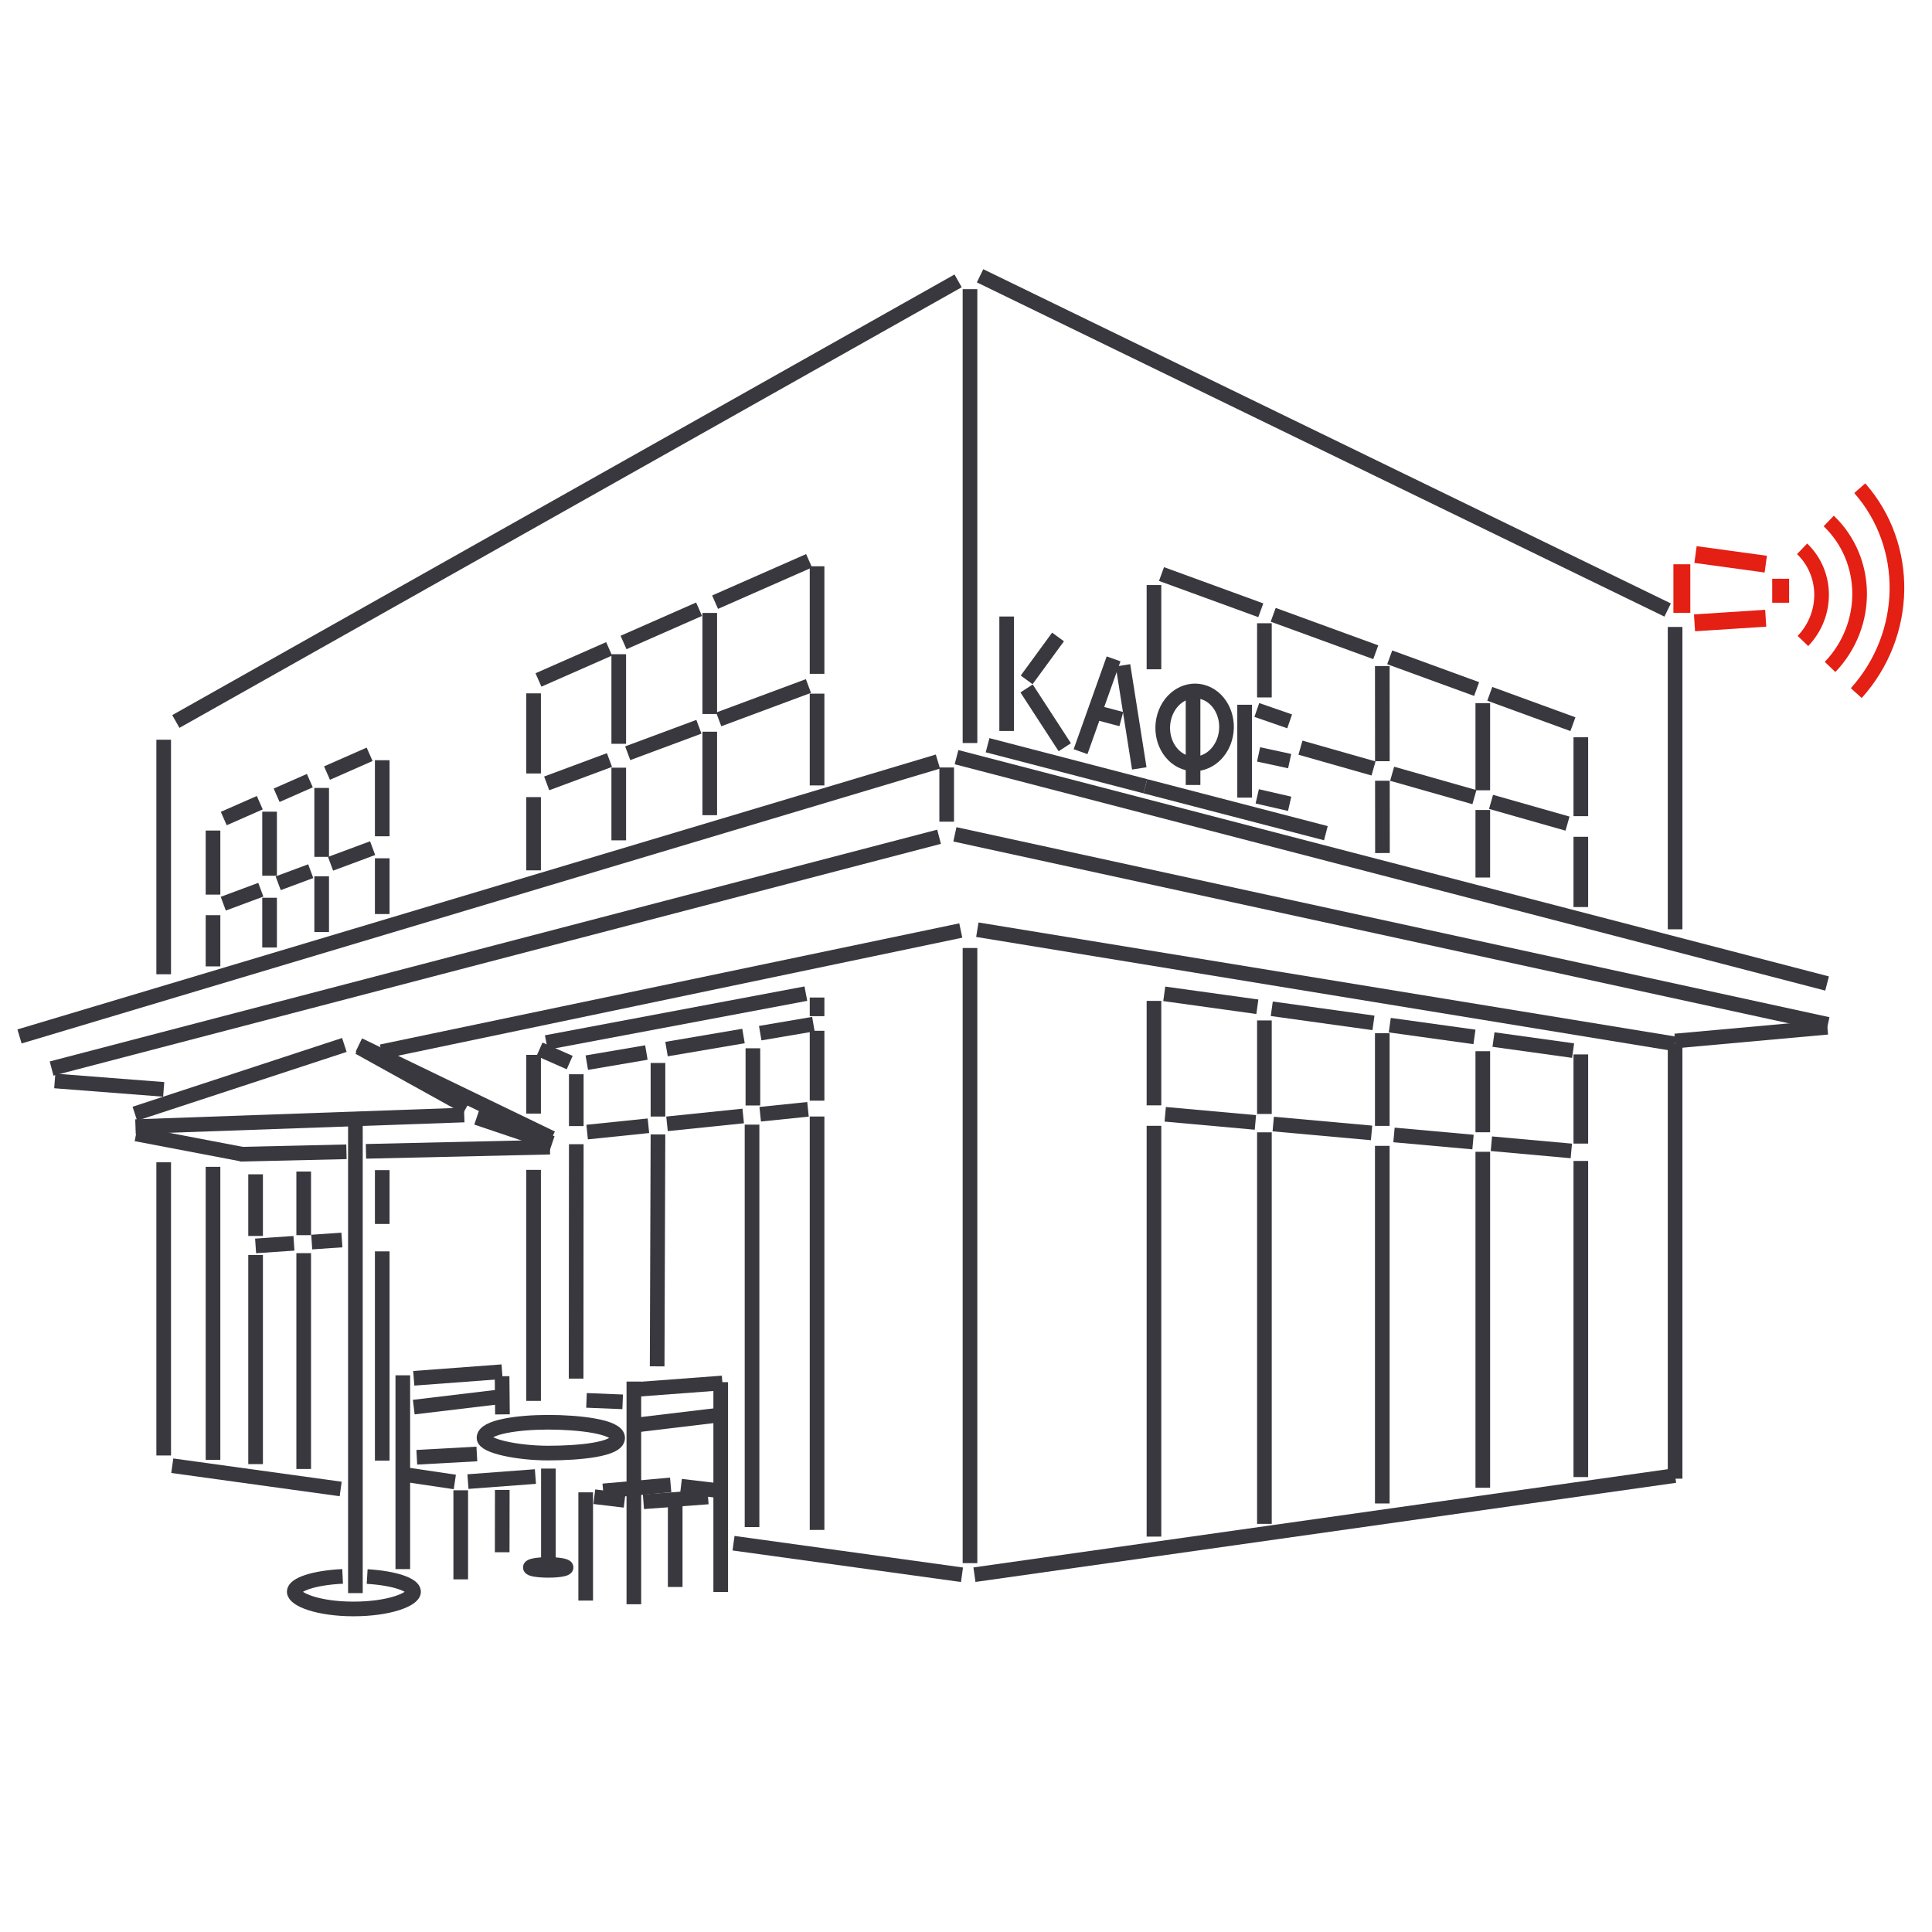 <?xml version="1.0" encoding="UTF-8"?> <!-- Creator: CorelDRAW 2020 (64-Bit) --> <svg xmlns="http://www.w3.org/2000/svg" xmlns:xlink="http://www.w3.org/1999/xlink" xmlns:xodm="http://www.corel.com/coreldraw/odm/2003" xml:space="preserve" width="40mm" height="40mm" style="shape-rendering:geometricPrecision; text-rendering:geometricPrecision; image-rendering:optimizeQuality; fill-rule:evenodd; clip-rule:evenodd" viewBox="0 0 4000 4000"> <defs> <style type="text/css"> <![CDATA[ .str1 {stroke:#38383E;stroke-width:30.33;stroke-miterlimit:22.926;stroke-opacity:0} .str2 {stroke:#E41F13;stroke-width:34.99;stroke-miterlimit:22.926} .str0 {stroke:#38383E;stroke-width:30.33;stroke-miterlimit:22.926} .str3 {stroke:#E41F13;stroke-width:30.33;stroke-miterlimit:22.926} .fil0 {fill:none} .fil1 {fill:none} ]]> </style> </defs> <g id="Слой_x0020_1">  <line class="fil0 str0" x1="338.91" y1="2017.11" x2="338.91" y2="1531.5"></line> <line class="fil0 str0" x1="338.91" y1="3013.42" x2="338.91" y2="2406.36"></line> <line class="fil0 str0" x1="2008.26" y1="1538.39" x2="2008.26" y2="598.68"></line> <line class="fil0 str0" x1="2008.26" y1="3236.31" x2="2008.26" y2="1962.73"></line> <line class="fil0 str0" x1="364.07" y1="1493.76" x2="1983.65" y2="581.51"></line> <line class="fil0 str0" x1="40.41" y1="2145.84" x2="1941.85" y2="1576.73"></line> <line class="fil0 str0" x1="106.82" y1="2212.28" x2="1944.23" y2="1732.42"></line> <line class="fil0 str0" x1="1960.02" y1="1701.2" x2="1960.02" y2="1588.99"></line> <line class="fil0 str0" x1="1977" y1="1727.42" x2="3784.48" y2="2120.81"></line> <line class="fil0 str0" x1="1980.38" y1="1567.61" x2="3782.76" y2="2036.24"></line> <line class="fil0 str0" x1="2371.27" y1="1627.81" x2="2745.1" y2="1725.02"></line> <line class="fil0 str0" x1="2044.67" y1="1542.89" x2="2371.27" y2="1627.81"></line> <line class="fil0 str0" x1="2029.11" y1="570.99" x2="3452.67" y2="1262.98"></line> <line class="fil0 str0" x1="3468.11" y1="3061.41" x2="3468.11" y2="2160.96"></line> <line class="fil0 str0" x1="3468.11" y1="1298.04" x2="3468.11" y2="1924"></line> <line class="fil0 str0" x1="3783.43" y1="2126.78" x2="3468.11" y2="2155.29"></line> <line class="fil0 str0" x1="113.38" y1="2237.99" x2="338.91" y2="2255.47"></line> <line class="fil0 str0" x1="789.65" y1="2177.43" x2="1989.19" y2="1926.54"></line> <line class="fil0 str0" x1="3468.11" y1="2161.24" x2="2023.47" y2="1924.86"></line> <line class="fil0 str0" x1="279.19" y1="2305.84" x2="712.95" y2="2163.45"></line> <line class="fil0 str0" x1="280.5" y1="2332.59" x2="961.14" y2="2308.49"></line> <line class="fil0 str0" x1="743.2" y1="2168.38" x2="966.06" y2="2291.98"></line> <line class="fil0 str0" x1="281.7" y1="2347.73" x2="502.91" y2="2389.91"></line> <line class="fil0 str0" x1="717.27" y1="2384.66" x2="496.55" y2="2389.73"></line> <line class="fil0 str0" x1="1138.6" y1="2375.01" x2="757.7" y2="2383.73"></line> <line class="fil0 str0" x1="1143.25" y1="2366.75" x2="986.83" y2="2313.98"></line> <line class="fil0 str0" x1="1142.23" y1="2356.32" x2="742.98" y2="2163.48"></line> <line class="fil0 str0" x1="735.81" y1="2324.8" x2="735.81" y2="3298.37"></line> <path class="fil0 str0" d="M760.16 3264.05c58.28,3.48 96.09,17.57 96.09,31.33 0,15.87 -50.26,35.79 -124.23,35.79 -73.96,0 -122.85,-19.92 -122.85,-35.79 0,-14.2 39.06,-28.69 100.17,-31.63"></path> <line class="fil0 str0" x1="705.33" y1="3082.76" x2="356.69" y2="3034.6"></line> <line class="fil0 str0" x1="1991.69" y1="3260.37" x2="1518.68" y2="3195.04"></line> <line class="fil0 str0" x1="3468.11" y1="3054.97" x2="2017.49" y2="3260.22"></line> <line class="fil0 str0" x1="1691.65" y1="2103.89" x2="1691.65" y2="2065.26"></line> <line class="fil0 str0" x1="1691.65" y1="2278.8" x2="1691.65" y2="2134.11"></line> <line class="fil0 str0" x1="1691.65" y1="3167.54" x2="1691.65" y2="2311.62"></line> <line class="fil0 str0" x1="1668.47" y1="2057.23" x2="1131.03" y2="2158.39"></line> <line class="fil0 str0" x1="1104.73" y1="2422.13" x2="1104.73" y2="2900.39"></line> <line class="fil0 str0" x1="1104.73" y1="2183.98" x2="1104.73" y2="2305.6"></line> <line class="fil0 str0" x1="1193.13" y1="2331.43" x2="1193.13" y2="2224.13"></line> <line class="fil0 str0" x1="1192.8" y1="2854.29" x2="1193.13" y2="2368.92"></line> <line class="fil0 str0" x1="1179.48" y1="2199.96" x2="1117.05" y2="2172.37"></line> <line class="fil0 str0" x1="1573.97" y1="2139.03" x2="1684.04" y2="2120.32"></line> <line class="fil0 str0" x1="1379.99" y1="2172.04" x2="1539.34" y2="2144.93"></line> <line class="fil0 str0" x1="1214.93" y1="2200.13" x2="1338.27" y2="2179.13"></line> <line class="fil0 str0" x1="1104.73" y1="1601.39" x2="1104.73" y2="1435.53"></line> <line class="fil0 str0" x1="1104.73" y1="1801.96" x2="1104.73" y2="1650.32"></line> <line class="fil0 str0" x1="1691.65" y1="1395.1" x2="1691.65" y2="1172.42"></line> <line class="fil0 str0" x1="1691.65" y1="1626.13" x2="1691.65" y2="1436.13"></line> <line class="fil0 str0" x1="1480.51" y1="1246.73" x2="1675.11" y2="1161.03"></line> <line class="fil0 str0" x1="1290.97" y1="1330.2" x2="1447.35" y2="1261.33"></line> <line class="fil0 str0" x1="1114.81" y1="1407.79" x2="1261.13" y2="1343.35"></line> <line class="fil0 str0" x1="677.04" y1="1600.58" x2="765.27" y2="1561.72"></line> <line class="fil0 str0" x1="572.74" y1="1646.52" x2="641.49" y2="1616.24"></line> <line class="fil0 str0" x1="463.26" y1="1694.72" x2="537.85" y2="1661.89"></line> <line class="fil0 str0" x1="1342.49" y1="2330.75" x2="1215.6" y2="2343.84"></line> <line class="fil0 str0" x1="1538.71" y1="2310.52" x2="1380.98" y2="2326.78"></line> <line class="fil0 str0" x1="1672.86" y1="2296.71" x2="1573.92" y2="2306.91"></line> <line class="fil1 str1" x1="2014.72" y1="2410.16" x2="1911.92" y2="2409.7"></line> <line class="fil0 str0" x1="608.58" y1="2574.1" x2="529.19" y2="2579.54"></line> <line class="fil0 str0" x1="707.87" y1="2567.29" x2="645.42" y2="2571.58"></line> <line class="fil0 str0" x1="1281.06" y1="1589.42" x2="1281.06" y2="1739.84"></line> <line class="fil0 str0" x1="1281.06" y1="1354.49" x2="1281.06" y2="1539.97"></line> <line class="fil0 str0" x1="1469.48" y1="1514.91" x2="1469.48" y2="1687.76"></line> <line class="fil0 str0" x1="1469.48" y1="1269.01" x2="1469.48" y2="1478.26"></line> <line class="fil0 str0" x1="540.01" y1="1842.09" x2="462.27" y2="1870.99"></line> <line class="fil0 str0" x1="643.33" y1="1803.64" x2="575.93" y2="1828.72"></line> <line class="fil0 str0" x1="771.47" y1="1755.98" x2="684.38" y2="1788.36"></line> <line class="fil0 str0" x1="1261.84" y1="1573.56" x2="1131.87" y2="1621.91"></line> <line class="fil0 str0" x1="1447.03" y1="1504.67" x2="1299.63" y2="1559.5"></line> <line class="fil0 str0" x1="1673.79" y1="1420.31" x2="1488.03" y2="1489.42"></line> <line class="fil0 str0" x1="1362.25" y1="2311.69" x2="1362.25" y2="2200.76"></line> <line class="fil0 str0" x1="1360.57" y1="2828.86" x2="1362.25" y2="2348.69"></line> <line class="fil0 str0" x1="1558.79" y1="2288.76" x2="1558.79" y2="2170.36"></line> <line class="fil0 str0" x1="1557.02" y1="3161.61" x2="1557.02" y2="2328.42"></line> <line class="fil0 str0" x1="441.01" y1="1894.81" x2="441.01" y2="2000.78"></line> <line class="fil0 str0" x1="441.01" y1="1719.56" x2="441.01" y2="1852.19"></line> <line class="fil0 str0" x1="791.38" y1="1731.41" x2="791.38" y2="1573.94"></line> <line class="fil0 str0" x1="791.38" y1="1892.43" x2="791.38" y2="1777"></line> <line class="fil0 str0" x1="558.13" y1="1858.7" x2="558.13" y2="1961.7"></line> <line class="fil0 str0" x1="558.13" y1="1680.51" x2="558.13" y2="1813.11"></line> <line class="fil0 str0" x1="665.99" y1="1814.28" x2="665.99" y2="1929.74"></line> <line class="fil0 str0" x1="665.99" y1="1631.35" x2="665.99" y2="1774.04"></line> <line class="fil0 str0" x1="441.01" y1="3022.5" x2="441.01" y2="2415.81"></line> <line class="fil0 str0" x1="529.19" y1="2598.27" x2="529.19" y2="3031.29"></line> <line class="fil0 str0" x1="529.19" y1="2431.28" x2="529.19" y2="2558.91"></line> <line class="fil0 str0" x1="791.38" y1="2590.85" x2="791.38" y2="3024.08"></line> <line class="fil0 str0" x1="791.38" y1="2422.69" x2="791.38" y2="2534.07"></line> <line class="fil0 str0" x1="628.78" y1="2594.52" x2="628.78" y2="3041.35"></line> <line class="fil0 str0" x1="628.78" y1="2425.49" x2="628.78" y2="2557.28"></line> <line class="fil0 str0" x1="1289.16" y1="2902.37" x2="1214.29" y2="2899.34"></line> <line class="fil0 str0" x1="3272.94" y1="1689.77" x2="3272.94" y2="1526.43"></line> <line class="fil0 str0" x1="3272.94" y1="1877.95" x2="3272.94" y2="1732.49"></line> <line class="fil0 str0" x1="2610.35" y1="1263.52" x2="2404.77" y2="1188.5"></line> <line class="fil0 str0" x1="2848.36" y1="1350.37" x2="2636.01" y2="1272.88"></line> <line class="fil0 str0" x1="3057.18" y1="1426.58" x2="2877.26" y2="1360.92"></line> <line class="fil0 str0" x1="3256.56" y1="1499.34" x2="3084.43" y2="1436.52"></line> <line class="fil0 str0" x1="2389.16" y1="1211.29" x2="2389.16" y2="1385.7"></line> <line class="fil0 str0" x1="2617.82" y1="1290.36" x2="2617.82" y2="1443.96"></line> <line class="fil0 str0" x1="2862.1" y1="1616.4" x2="2862.24" y2="1766.13"></line> <line class="fil0 str0" x1="2861.89" y1="1379.02" x2="2862.05" y2="1576.03"></line> <line class="fil0 str0" x1="3069.97" y1="1676.99" x2="3069.97" y2="1816.82"></line> <line class="fil0 str0" x1="3069.97" y1="1455.76" x2="3069.97" y2="1636.18"></line> <line class="fil0 str0" x1="2617.82" y1="2306.37" x2="2617.82" y2="2112.71"></line> <line class="fil0 str0" x1="2617.82" y1="3154.99" x2="2617.82" y2="2344.37"></line> <line class="fil0 str0" x1="3092.11" y1="2152.28" x2="3256.93" y2="2175.17"></line> <line class="fil0 str0" x1="2877.36" y1="2122.46" x2="3052.7" y2="2146.82"></line> <line class="fil0 str0" x1="2633.07" y1="2088.54" x2="2843.62" y2="2117.78"></line> <line class="fil0 str0" x1="2410.49" y1="2057.63" x2="2603.21" y2="2084.39"></line> <line class="fil0 str0" x1="2389.16" y1="2330.89" x2="2389.16" y2="3181.37"></line> <line class="fil0 str0" x1="2389.16" y1="2072.24" x2="2389.16" y2="2288.5"></line> <line class="fil0 str0" x1="2861.89" y1="2372.39" x2="2861.89" y2="3112.76"></line> <line class="fil0 str0" x1="2861.89" y1="2139.1" x2="2861.89" y2="2331.03"></line> <line class="fil0 str0" x1="3069.97" y1="2384.66" x2="3069.97" y2="3080.26"></line> <line class="fil0 str0" x1="3069.97" y1="2176.43" x2="3069.97" y2="2344.24"></line> <line class="fil0 str0" x1="3272.94" y1="2403.61" x2="3272.94" y2="3058.1"></line> <line class="fil0 str0" x1="3272.94" y1="2183.07" x2="3272.94" y2="2367.66"></line> <line class="fil0 str0" x1="3087.75" y1="2367.96" x2="3253.25" y2="2382.89"></line> <line class="fil0 str0" x1="2886.11" y1="2349.76" x2="3049.72" y2="2364.51"></line> <line class="fil0 str0" x1="2636.08" y1="2327.2" x2="2839.68" y2="2345.57"></line> <line class="fil0 str0" x1="2412.47" y1="2307.02" x2="2599.18" y2="2323.87"></line> <line class="fil0 str0" x1="2843.74" y1="1591" x2="2692.45" y2="1547.98"></line> <line class="fil0 str0" x1="3052.63" y1="1650.39" x2="2882.28" y2="1601.96"></line> <line class="fil0 str0" x1="3245.38" y1="1705.21" x2="3087.04" y2="1660.19"></line> <path class="fil0 str0" d="M1098.01 3245.18c0,-3.34 16.57,-6.05 37,-6.05 20.44,0 37,2.71 37,6.05 0,3.33 -16.56,6.02 -37,6.02 -20.43,0 -37,-2.69 -37,-6.02z"></path> <path class="fil0 str0" d="M1002.04 2976.79c0.32,-22.53 70.54,-32.17 132.97,-32.17 62.43,0 143.19,8.77 143.79,32.17 0.62,24.5 -81.36,31.66 -143.79,31.66 -62.43,0 -133.22,-14.32 -132.97,-31.66z"></path> <line class="fil0 str0" x1="1135.41" y1="3040.53" x2="1135.41" y2="3244.87"></line> <line class="fil0 str0" x1="1039.51" y1="2891.38" x2="856.66" y2="2913.27"></line> <line class="fil0 str0" x1="1498.78" y1="2928.57" x2="1315.93" y2="2950.45"></line> <line class="fil0 str0" x1="1397.94" y1="3110.94" x2="1397.94" y2="3285.65"></line> <line class="fil0 str0" x1="953.9" y1="3085.49" x2="953.9" y2="3269.88"></line> <line class="fil0 str0" x1="1212.62" y1="3089.73" x2="1212.62" y2="3313.79"></line> <line class="fil0 str0" x1="987.29" y1="3010.3" x2="862.93" y2="3017.11"></line> <line class="fil0 str0" x1="1388.54" y1="3074.38" x2="1248.77" y2="3086.77"></line> <line class="fil0 str0" x1="941.67" y1="3068.25" x2="839.74" y2="3053.13"></line> <line class="fil0 str0" x1="1293.21" y1="3106.3" x2="1230.47" y2="3098.81"></line> <line class="fil0 str0" x1="1490.71" y1="3086.61" x2="1409.93" y2="3076.99"></line> <line class="fil0 str0" x1="1039.51" y1="2849.37" x2="1040.28" y2="2928.32"></line> <line class="fil0 str0" x1="1039.9" y1="3084.74" x2="1039.74" y2="3213.78"></line> <line class="fil0 str0" x1="1492.19" y1="2861.62" x2="1492.19" y2="3296.11"></line> <line class="fil0 str0" x1="833.97" y1="2847.43" x2="833.97" y2="3248.65"></line> <line class="fil0 str0" x1="1312.34" y1="2860.4" x2="1312.34" y2="3321.44"></line> <line class="fil0 str0" x1="1108.53" y1="3057.02" x2="968.85" y2="3067.48"></line> <line class="fil0 str0" x1="1465.9" y1="3099.27" x2="1332.16" y2="3109.26"></line> <line class="fil0 str0" x1="1039.51" y1="2839.97" x2="856.66" y2="2853.61"></line> <line class="fil0 str0" x1="1495.65" y1="2863.29" x2="1312.79" y2="2876.97"></line> <line class="fil0 str0" x1="2084.2" y1="1513.4" x2="2084.2" y2="1276.41"></line> <line class="fil0 str0" x1="2190.54" y1="1318.76" x2="2125.56" y2="1407.59"></line> <line class="fil0 str0" x1="2125.4" y1="1425.35" x2="2204.51" y2="1547.06"></line> <line class="fil0 str0" x1="2237.17" y1="1556.23" x2="2305.55" y2="1364.13"></line> <line class="fil0 str0" x1="2325.03" y1="1377.45" x2="2358.74" y2="1590.88"></line> <line class="fil0 str0" x1="2267.43" y1="1474.45" x2="2321.53" y2="1488.81"></line> <line class="fil0 str0" x1="2470.09" y1="1625.24" x2="2470.09" y2="1423.75"></line> <path class="fil0 str0" d="M2410.86 1482.53c11.83,-39.63 49.41,-61.24 83.89,-48.27 34.51,12.98 52.87,55.63 41.04,95.27 -11.85,39.63 -49.41,61.24 -83.89,48.27 -34.51,-12.98 -52.89,-55.63 -41.04,-95.27z"></path> <line class="fil0 str0" x1="2605.78" y1="1561.9" x2="2670.1" y2="1575.82"></line> <line class="fil0 str0" x1="2602.96" y1="1648.76" x2="2670.1" y2="1664.18"></line> <line class="fil0 str0" x1="2670.1" y1="1493.51" x2="2602.12" y2="1469.94"></line> <line class="fil0 str0" x1="2576.83" y1="1651.35" x2="2576.83" y2="1459.11"></line> <line class="fil0 str2" x1="3686.66" y1="1247.9" x2="3686.66" y2="1198.27"></line> <line class="fil0 str2" x1="3508.31" y1="1289.51" x2="3655.7" y2="1279.97"></line> <line class="fil0 str2" x1="3482.11" y1="1168.27" x2="3482.11" y2="1268.77"></line> <line class="fil0 str2" x1="3655.82" y1="1168" x2="3510.38" y2="1148.1"></line> <path class="fil0 str3" d="M3732.78 1327.07c52.17,-54.53 51.38,-139.95 -1.74,-190.8"></path> <path class="fil0 str3" d="M3788.99 1380.84c82.63,-86.36 81.37,-221.66 -2.8,-302.21"></path> <path class="fil0 str3" d="M3843.23 1434.99c110.02,-122.34 112.03,-305.09 7.18,-424.23"></path> </g> </svg> 